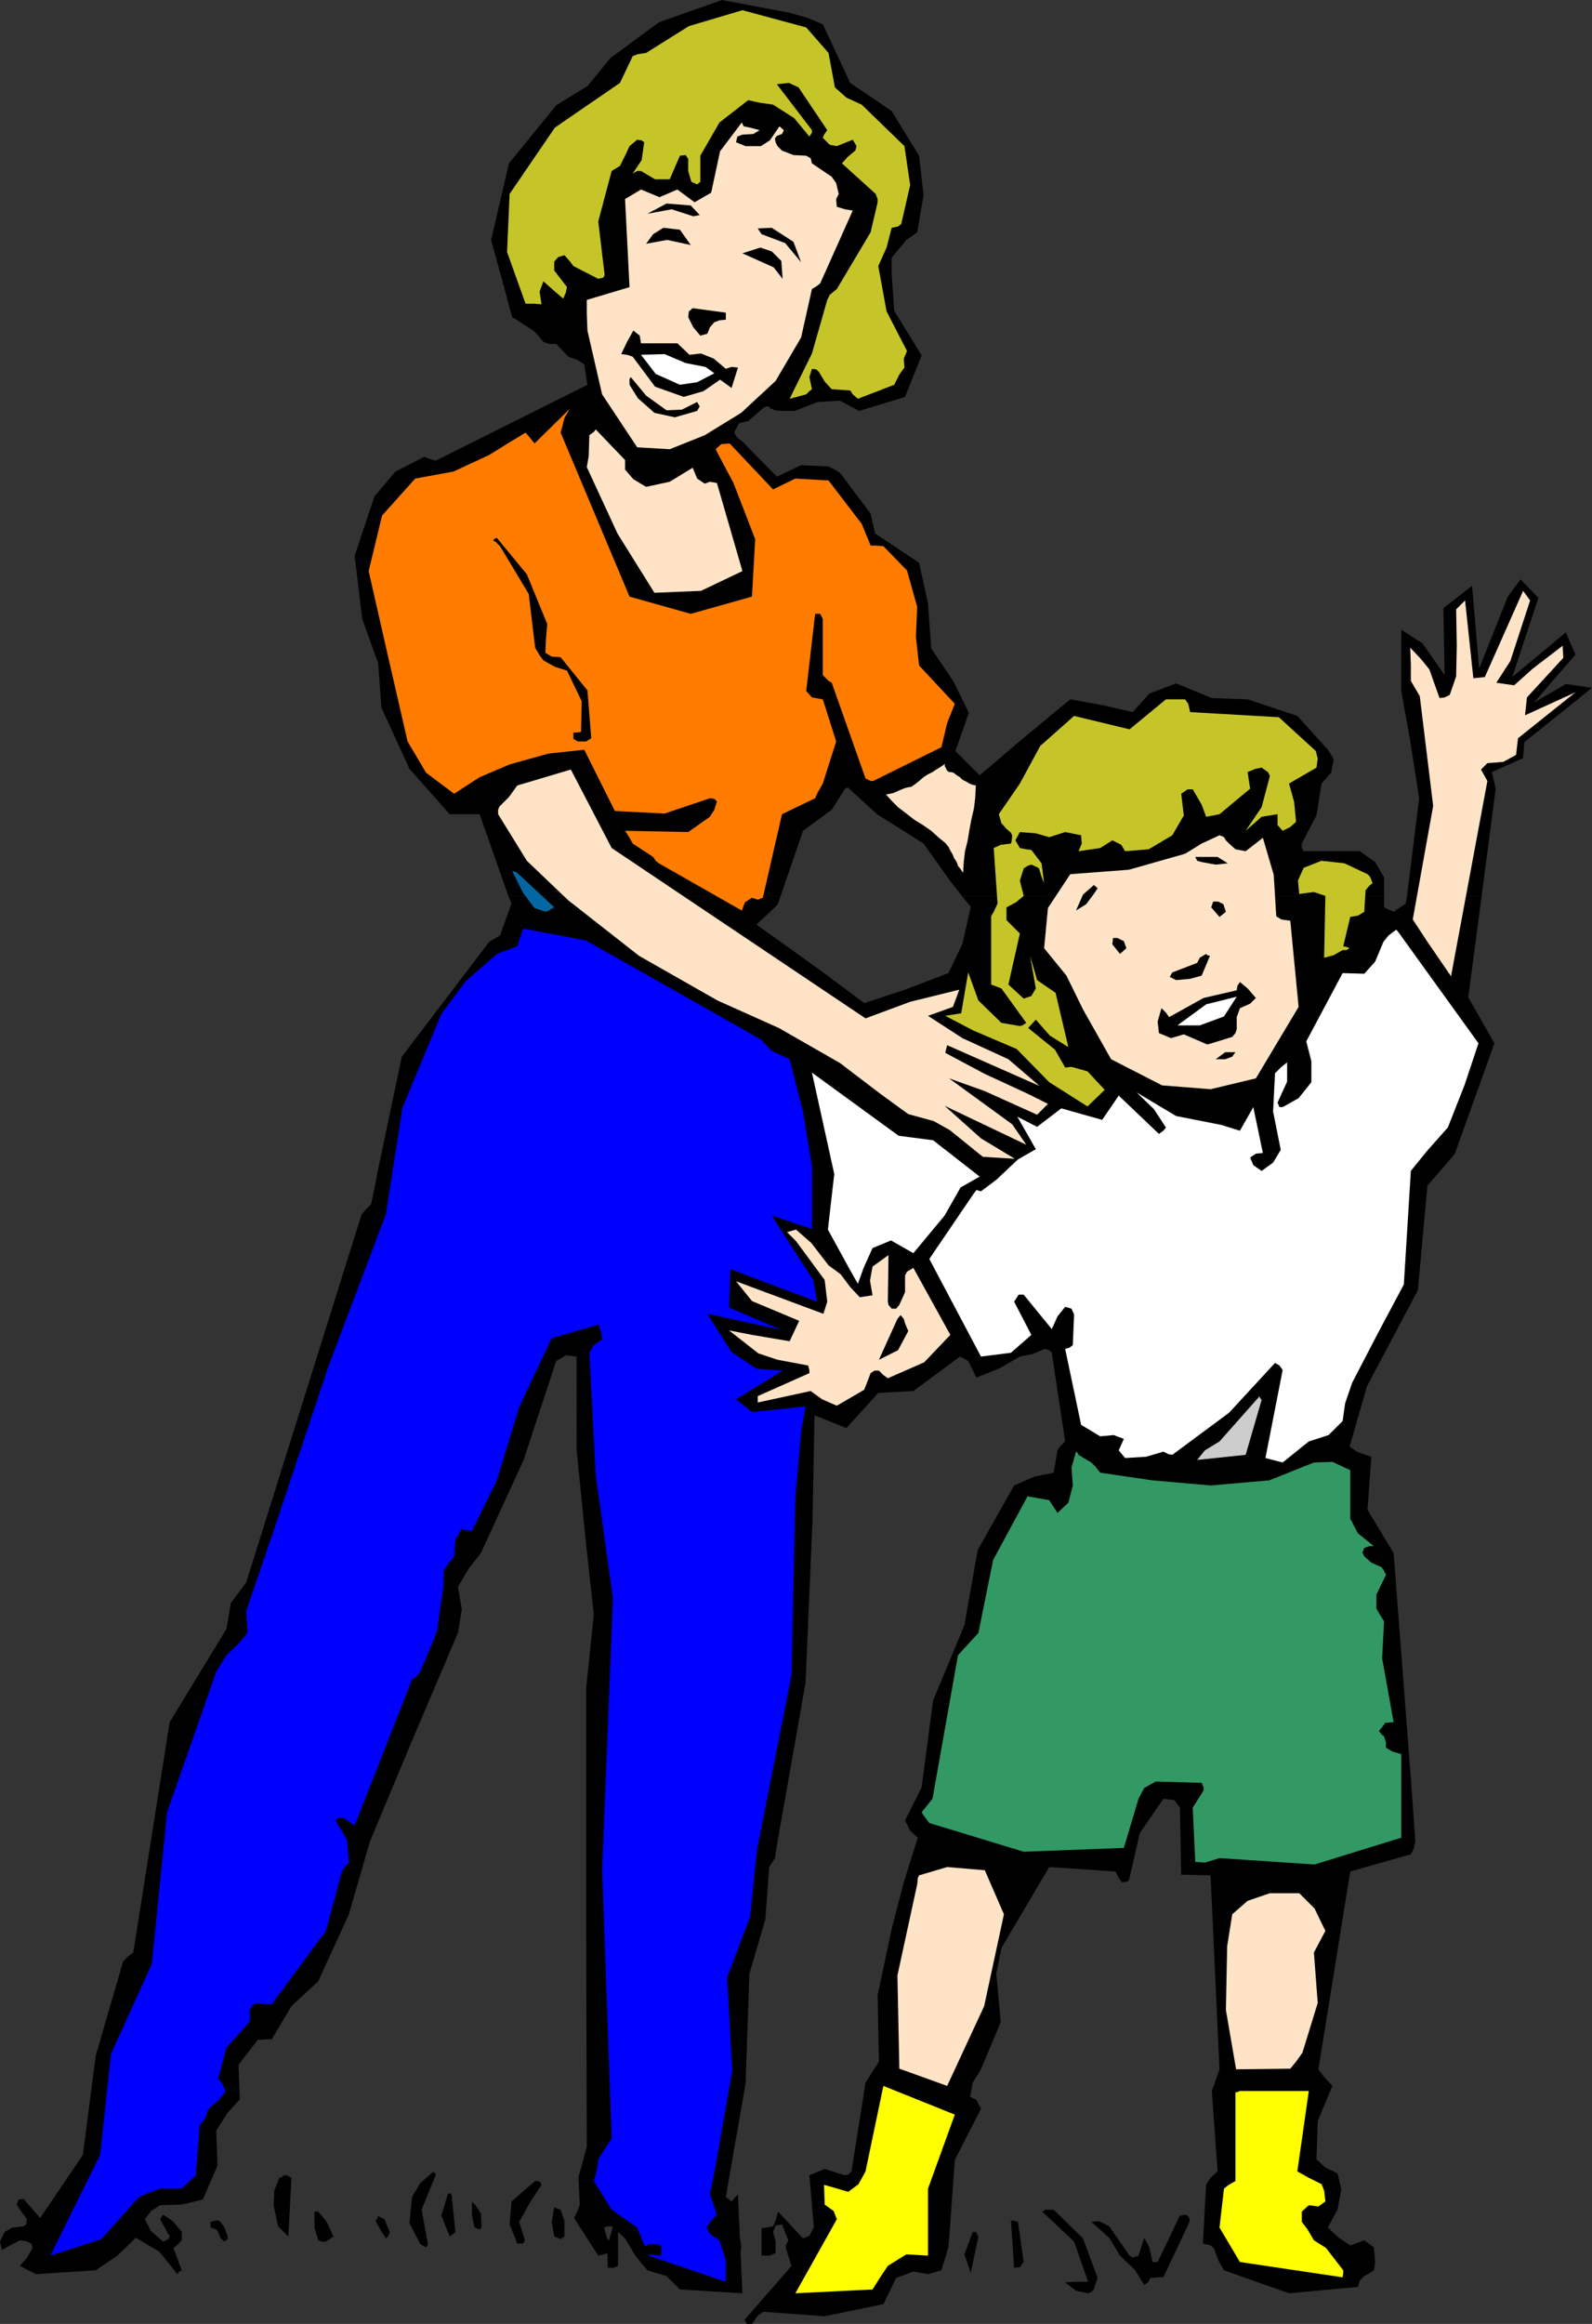 <?xml version="1.0" encoding="UTF-8" standalone="no"?>
<svg
   version="1.0"
   width="106.714mm"
   height="155.711mm"
   id="svg60"
   sodipodi:docname="Mother &amp; Daughter 1.wmf"
   xmlns:inkscape="http://www.inkscape.org/namespaces/inkscape"
   xmlns:sodipodi="http://sodipodi.sourceforge.net/DTD/sodipodi-0.dtd"
   xmlns="http://www.w3.org/2000/svg"
   xmlns:svg="http://www.w3.org/2000/svg">
  <rect width="100%" height="100%" fill="#333333" stroke="none"/>
  <sodipodi:namedview
     id="namedview60"
     pagecolor="#ffffff"
     bordercolor="#000000"
     borderopacity="0.25"
     inkscape:showpageshadow="2"
     inkscape:pageopacity="0.0"
     inkscape:pagecheckerboard="0"
     inkscape:deskcolor="#d1d1d1"
     inkscape:document-units="mm" />
  <defs
     id="defs1">
    <pattern
       id="WMFhbasepattern"
       patternUnits="userSpaceOnUse"
       width="6"
       height="6"
       x="0"
       y="0" />
  </defs>
  <path
     style="fill:#000000;fill-opacity:1;fill-rule:evenodd;stroke:none"
     d="m 128.787,226.874 -7.272,-20.684 h -7.595 l -10.18,-11.473 -7.11,-15.513 -0.808,-11.15 -4.04,-11.311 -1.939,-15.998 5.009,-15.028 5.332,-6.302 7.272,-3.717 1.777,0.646 1.131,0.323 38.458,-19.229 -0.808,-5.171 -1.777,-1.131 -2.262,-0.808 -3.07,-3.232 h -1.777 l -1.454,-0.485 -1.293,-1.616 -1.293,-1.293 -5.332,-3.393 -2.585,-9.534 -2.747,-10.019 4.524,-19.391 11.958,-14.705 7.918,-4.848 5.817,-7.11 L 166.922,5.656 182.919,0 l 17.128,3.232 4.524,1.293 3.878,1.616 6.948,14.866 10.503,7.11 6.948,11.311 1.131,10.019 -1.616,9.372 -1.293,0.97 -1.454,0.97 -3.717,4.525 v 4.201 l 0.646,9.211 6.948,11.311 -4.201,10.503 -11.634,3.555 -4.848,-2.585 -5.656,0.323 -5.817,2.262 h -3.232 l -1.777,-0.162 -1.131,-0.485 -0.485,-0.485 h -0.646 l -0.808,0.485 -1.293,1.131 -2.424,2.101 -2.262,0.485 -1.293,2.424 0.808,1.293 1.293,0.97 8.726,8.888 6.14,-2.909 6.948,0.323 1.616,0.808 1.293,0.808 7.756,10.342 1.131,5.009 11.15,7.433 2.262,10.342 0.808,11.311 5.656,8.403 3.878,7.918 -3.393,9.695 6.14,6.14 11.796,-10.019 11.15,-9.211 8.079,1.454 7.756,1.778 4.201,-4.686 6.787,-2.585 9.049,3.717 9.049,0.323 12.604,4.201 7.756,8.564 1.131,1.778 0.323,0.808 -0.646,3.232 -2.424,2.747 -1.293,8.08 -3.717,7.11 v 1.131 l 0.485,0.808 h 14.22 l 3.878,2.747 2.262,3.878 v 4.686 H 243.677 l -2.909,-3.717 -6.787,-9.534 -11.796,-7.433 -7.433,-6.787 -0.646,0.323 -3.393,5.333 -7.272,5.333 -5.656,16.482 z"
     id="path1" />
  <path
     style="fill:#000000;fill-opacity:1;fill-rule:evenodd;stroke:none"
     d="m 356.466,226.874 3.07,-24.723 -2.262,-14.543 -2.262,-12.604 v -15.513 l 5.332,3.393 5.656,8.08 -0.323,-16.967 7.272,-5.656 1.777,21.007 7.272,-18.26 3.232,-4.363 4.524,4.686 -6.625,20.037 13.573,-11.311 2.424,5.656 -10.503,12.119 8.079,-4.686 6.625,0.97 -17.128,13.735 -0.323,4.04 -7.918,3.555 0.97,4.201 -3.555,27.147 z"
     id="path2" />
  <path
     style="fill:#000000;fill-opacity:1;fill-rule:evenodd;stroke:none"
     d="m 95.984,295.227 5.817,-27.632 22.138,-29.086 1.616,-0.97 1.131,-0.646 2.909,-8.08 -0.808,-1.939 h 68.999 l -0.808,2.262 -5.332,5.009 16.482,11.796 10.826,8.08 10.342,-3.393 10.988,-4.201 3.555,-7.433 2.101,-9.372 -2.262,-2.747 h 106.972 v 2.909 l 2.424,1.131 3.07,-2.101 0.323,-1.939 h 18.906 l -3.393,25.693 6.625,11.635 -10.019,27.955 -2.585,3.07 z"
     id="path3" />
  <path
     style="fill:#000000;fill-opacity:1;fill-rule:evenodd;stroke:none"
     d="m 95.984,295.227 -1.939,9.695 -1.293,1.293 -1.131,1.293 -29.248,93.238 -3.878,5.171 -1.131,6.625 -14.381,23.592 -9.211,58.334 -1.293,0.97 -1.293,1.293 -6.948,23.915 -3.232,25.047 -10.826,15.998 -4.201,-4.848 -1.293,0.162 -0.485,1.293 2.585,3.717 -0.162,1.293 -0.646,0.485 -2.909,0.323 -1.939,1.131 L 0,567.67 l 0.485,2.101 4.524,-2.424 1.293,0.162 0.646,0.162 1.131,0.646 0.162,0.97 -1.454,2.585 -1.777,1.939 4.04,2.101 15.189,-0.97 5.494,-3.717 4.686,-4.525 5.979,3.555 4.524,5.656 0.485,-0.646 0.646,-0.323 -2.101,-5.656 1.131,-0.97 0.97,-0.97 v -1.131 -0.97 l -2.262,-2.747 -2.424,-1.616 -0.323,0.323 -0.485,0.808 2.424,4.363 -0.323,0.646 -1.293,0.646 -3.07,-2.585 -1.616,-3.07 1.616,-2.101 2.262,-1.454 5.494,-0.162 5.332,-1.293 3.717,-8.564 -0.323,-8.888 2.909,-4.525 3.07,-3.393 -0.323,-8.726 4.848,-6.302 1.777,-0.162 h 1.777 l 5.009,-8.403 6.787,-6.302 7.756,-16.967 5.332,-18.421 10.665,-25.531 11.634,-27.309 0.97,-5.979 -0.97,-5.656 2.747,-4.686 3.07,-3.878 10.826,-23.592 8.241,-25.047 2.424,-1.454 2.747,0.323 v 23.592 l 2.424,24.077 1.939,17.613 -1.939,18.745 v 58.173 l 0.162,57.85 -2.101,7.756 0.323,7.11 -0.646,1.616 -0.808,1.616 6.14,9.534 2.424,-0.646 1.777,-1.293 -1.939,-2.424 -0.808,-2.747 0.97,-0.323 h 0.97 l 3.393,3.07 2.585,4.363 3.07,3.717 4.848,1.454 3.393,3.393 15.836,0.97 -1.131,-25.047 -1.616,1.778 -1.454,-1.131 5.009,-28.763 0.97,-27.794 4.04,-13.735 0.97,-13.25 1.454,-2.262 0.485,-3.232 7.272,-41.206 1.777,-41.529 0.485,-26.178 8.079,3.232 8.079,-8.888 8.887,-0.485 11.796,-8.726 1.293,0.646 0.808,0.485 2.101,4.201 5.979,-2.424 5.009,-2.909 3.232,-0.646 3.07,-1.293 1.131,0.323 0.646,0.646 3.393,22.461 -1.293,1.293 -0.646,0.97 -0.97,5.656 -4.848,0.97 -5.171,2.262 -9.211,16.321 -3.393,19.068 -7.918,19.068 -2.909,21.976 -4.201,8.403 1.293,2.585 1.939,1.778 -3.555,11.311 -3.07,11.796 -3.555,16.805 0.323,16.805 -3.393,5.333 -3.555,22.461 -0.808,0.808 -0.97,0.162 -5.009,-1.616 -3.878,1.616 1.131,13.25 -1.131,2.101 -1.616,0.646 -6.302,-6.787 -0.646,2.262 -0.646,1.454 -1.616,0.323 -1.293,0.162 v 6.948 h 2.101 l 1.454,-0.646 v -3.07 l -0.646,-2.262 0.646,-1.616 1.616,-0.323 1.616,4.04 -0.646,1.293 v 0.646 l 1.454,4.525 -11.958,13.735 0.646,0.97 h 1.293 l 1.454,-2.101 1.454,-0.97 15.513,1.131 14.866,-3.07 3.232,-6.625 4.363,-1.616 3.717,0.646 3.393,-0.97 1.777,-5.817 0.485,-6.464 1.131,-15.674 6.625,-12.927 -1.131,-2.262 -1.616,-0.808 0.646,-3.555 2.101,-3.393 5.009,-11.958 -1.131,-12.281 1.293,-6.464 12.119,-20.522 16.805,1.131 0.808,1.616 0.808,1.131 1.131,-0.162 0.646,-0.323 2.747,-11.958 5.979,-8.726 2.747,0.323 1.454,1.939 0.323,16.967 7.433,0.162 2.262,49.124 -1.939,5.494 1.454,20.36 -1.777,1.616 -1.131,1.778 -0.808,14.866 1.939,0.485 0.808,0.646 1.131,3.07 1.454,2.585 16.482,5.817 17.452,-1.616 0.485,-1.616 1.131,-1.131 1.454,-0.808 0.97,-0.646 0.162,-0.808 0.162,-1.293 -0.323,-3.717 -2.424,-1.778 -3.555,1.293 -2.909,-1.939 -2.747,-2.585 2.424,-4.525 0.97,-5.171 -0.97,-4.04 -3.07,-1.454 -2.262,-2.101 0.323,-9.695 3.717,-8.888 -2.101,-2.262 -1.454,-1.939 8.079,-50.093 15.351,-4.363 0.808,-1.616 0.323,-1.616 -0.97,-13.735 -4.524,-59.304 -6.625,-10.988 0.97,-13.412 -3.393,-1.131 -2.101,-1.454 4.363,-15.19 12.927,-24.4 2.424,-26.501 4.363,-5.009 z"
     id="path4" />
  <path
     style="fill:#c5c52a;fill-opacity:1;fill-rule:evenodd;stroke:none"
     d="m 188.09,2.585 16.159,4.363 5.656,6.464 1.616,8.726 2.909,2.585 3.878,1.778 10.826,10.503 1.454,9.857 -2.262,9.857 -0.808,0.646 -1.616,0.323 -1.293,5.009 -2.101,4.686 2.101,11.473 5.171,10.019 -0.808,1.939 0.162,2.262 -1.293,1.778 -1.293,2.585 -9.211,3.555 -1.293,-1.131 -0.646,-0.97 -4.686,-0.323 -1.777,-1.939 -1.454,-2.424 -0.646,-0.646 -1.131,-0.162 -0.646,2.101 0.646,3.07 -0.646,0.485 -0.808,0.808 -4.201,1.131 5.656,-11.473 3.878,-13.574 0.646,-1.293 1.777,-1.454 8.564,-14.382 1.777,-7.595 v -0.808 l -0.485,-1.293 -8.564,-7.756 1.454,-1.616 1.939,-1.616 0.323,-1.131 -0.97,-1.616 -4.04,1.616 -1.777,-0.323 -1.777,-1.778 0.323,-0.808 0.808,-1.131 -7.272,-10.827 -2.424,-1.131 -3.07,0.323 8.887,11.635 v 0.646 l -0.646,0.97 -3.878,-4.686 -5.332,-3.393 -3.393,-0.485 -2.909,-0.646 -7.272,5.656 -4.848,8.403 v 3.555 3.07 l -0.808,0.646 -1.454,-0.646 -0.808,-2.747 v -3.07 l -0.646,-0.97 -1.454,0.162 -2.585,5.979 h -3.717 l -3.555,-2.101 h -0.97 l -1.131,0.646 2.262,-3.393 0.646,-4.525 -0.646,-0.485 -1.131,-0.162 -1.939,1.616 -1.131,2.424 -1.293,2.585 -2.101,1.293 -3.393,12.766 1.616,13.574 -0.323,0.646 -1.293,0.323 -6.302,-3.232 -0.97,-1.293 -1.293,-1.454 -1.616,0.485 -0.97,1.131 v 0.808 1.454 l 3.232,4.201 -0.323,1.454 -0.646,1.454 -2.262,-1.939 -2.747,-2.424 -0.97,2.585 0.485,3.232 -1.777,-0.162 h -2.262 l -4.686,-13.089 0.646,-14.705 11.473,-16.805 16.482,-11.311 3.232,-6.787 1.293,-0.485 2.101,-0.323 10.826,-6.787 z"
     id="path5" />
  <path
     style="fill:#ffe3c7;fill-opacity:1;fill-rule:evenodd;stroke:none"
     d="m 188.413,31.995 1.616,0.323 2.424,0.646 -1.616,0.97 -2.747,0.162 -1.293,0.485 -0.323,1.454 2.424,0.97 h 3.878 l 2.262,-1.454 1.777,-2.585 0.646,-0.97 1.131,0.97 -0.485,0.97 -1.293,0.485 -0.485,0.646 0.162,0.97 0.485,0.97 1.131,1.131 2.909,1.131 3.232,0.162 1.131,0.646 0.323,1.293 5.009,3.393 1.131,1.616 0.646,2.747 -0.646,1.293 0.162,1.939 2.101,0.646 1.939,0.323 -8.241,18.421 -0.808,0.646 -1.293,0.808 -2.747,12.281 -6.464,10.988 -8.726,8.08 -9.211,5.656 -8.887,3.555 -8.241,-0.485 -8.887,-13.412 -3.717,-16.159 -0.162,-4.363 v -3.393 l 10.826,-3.232 -1.131,-22.3 4.04,-2.424 4.686,1.939 4.524,-1.939 4.363,3.232 4.201,-2.424 2.262,-10.503 5.494,-7.272 0.162,0.323 z"
     id="path6" />
  <path
     style="fill:#000000;fill-opacity:1;fill-rule:evenodd;stroke:none"
     d="m 195.523,57.688 5.494,3.555 1.939,5.171 -4.04,-4.848 -5.979,-2.262 -0.97,-1.454 z"
     id="path7" />
  <path
     style="fill:#000000;fill-opacity:1;fill-rule:evenodd;stroke:none"
     d="m 175.001,52.032 -6.14,-0.485 -4.848,2.585 6.14,-1.131 5.494,1.778 1.616,-0.323 z"
     id="path8" />
  <path
     style="fill:#000000;fill-opacity:1;fill-rule:evenodd;stroke:none"
     d="m 175.001,62.051 -5.979,-1.293 -5.332,0.97 1.777,-2.424 2.585,-1.616 4.201,0.485 z"
     id="path9" />
  <path
     style="fill:#000000;fill-opacity:1;fill-rule:evenodd;stroke:none"
     d="m 195.523,63.667 2.424,2.424 0.323,4.525 -2.262,-2.909 -7.918,-3.555 4.524,-1.454 z"
     id="path10" />
  <path
     style="fill:#000000;fill-opacity:1;fill-rule:evenodd;stroke:none"
     d="m 175.486,78.049 8.403,1.131 v 0.646 1.131 l -1.616,0.162 -1.293,0.485 -1.131,1.293 -0.646,1.616 -1.777,0.485 -1.777,-2.101 -1.293,-2.585 0.162,-1.454 z"
     id="path11" />
  <path
     style="fill:#000000;fill-opacity:1;fill-rule:evenodd;stroke:none"
     d="m 160.458,83.704 1.616,1.293 0.323,1.939 h 4.201 5.009 l 3.07,2.909 2.909,-0.323 3.232,1.293 3.07,2.585 1.454,-0.485 1.616,0.162 -1.616,5.171 -2.909,-2.101 -4.201,2.909 -5.009,1.454 -7.272,-2.585 -5.656,-7.595 -1.454,-0.485 -1.454,-0.162 1.454,-3.07 z"
     id="path12" />
  <path
     style="fill:#ffffff;fill-opacity:1;fill-rule:evenodd;stroke:none"
     d="m 173.708,91.945 5.009,0.97 2.262,1.616 -4.363,2.262 -4.363,0.646 -6.14,-2.747 -3.717,-4.848 5.979,-0.162 z"
     id="path13" />
  <path
     style="fill:#000000;fill-opacity:1;fill-rule:evenodd;stroke:none"
     d="m 159.812,95.5 3.878,4.686 5.171,3.717 3.878,-0.162 3.878,-1.939 0.646,1.131 -0.646,1.131 -5.656,1.616 -5.171,-1.131 -4.201,-3.717 -2.101,-3.393 v -1.454 z"
     id="path14" />
  <path
     style="fill:#ffe3c7;fill-opacity:1;fill-rule:evenodd;stroke:none"
     d="m 148.662,118.285 0.485,-2.747 0.162,-5.333 1.131,-0.808 0.485,-0.646 7.433,7.756 v 1.293 1.131 l 2.101,2.424 3.232,1.939 5.979,-1.293 5.817,-3.555 1.131,2.747 1.939,1.293 1.293,-0.485 1.777,0.323 6.464,22.3 -10.503,5.009 -11.796,0.485 -9.372,-15.028 z"
     id="path15" />
  <path
     style="fill:#ff7c00;fill-opacity:1;fill-rule:evenodd;stroke:none"
     d="m 144.299,103.58 -1.293,2.262 -0.97,3.717 17.452,41.529 15.513,4.363 15.513,-4.363 0.808,-14.543 -5.494,-14.22 -2.585,-4.848 -1.939,-3.717 1.454,-1.293 2.101,-0.162 10.988,11.635 5.656,-2.747 8.403,0.485 8.403,10.988 2.262,5.494 h 1.293 l 1.939,0.162 5.979,6.14 2.585,9.211 -0.323,7.595 0.808,7.272 9.049,9.695 -1.939,4.848 -1.454,6.14 -17.29,8.564 h -0.646 l -1.293,-0.646 -8.564,-24.239 -0.808,-0.485 -1.454,-1.454 v -14.22 l -0.646,-1.293 h -1.293 l -2.262,19.553 1.454,1.616 2.747,0.485 3.393,10.665 -3.393,10.665 -1.293,2.262 -0.646,1.454 -8.403,4.04 -4.848,21.168 -1.293,0.485 -1.454,-0.485 -1.777,1.131 -0.808,2.101 -21.007,-11.958 -0.808,-0.646 -0.646,-0.97 -5.171,-3.393 -0.808,-1.454 -1.131,-1.778 15.997,0.323 5.494,-3.878 1.131,-1.778 0.646,-2.101 -0.646,-0.646 -1.131,-0.162 -11.473,3.878 -12.604,-0.646 -7.756,-15.513 -9.049,0.97 -9.857,2.747 -7.595,3.232 -6.464,4.201 -7.11,-5.333 -4.686,-7.918 -5.009,-21.815 -4.848,-21.33 3.393,-14.058 8.403,-9.372 9.695,-1.778 9.049,-4.201 4.686,-2.909 4.524,-2.747 0.97,1.131 1.293,1.616 z"
     id="path16" />
  <path
     style="fill:#ffffff;fill-opacity:1;fill-rule:evenodd;stroke:none"
     d="m 162.397,118.446 3.717,0.485 z"
     id="path17" />
  <path
     style="fill:#000000;fill-opacity:1;fill-rule:evenodd;stroke:none"
     d="m 125.878,136.221 7.595,9.211 5.171,12.604 -0.323,3.717 -0.162,3.555 1.616,0.97 2.262,0.162 6.787,8.403 0.97,12.119 -1.293,0.808 h -2.101 l -1.131,-0.646 v -1.616 h 0.97 l 0.97,-0.162 0.162,-7.756 -3.717,-7.756 -3.07,-0.97 -2.909,-1.616 -0.97,-1.293 -1.131,-1.939 -1.616,-13.574 -7.272,-12.119 -1.131,-1.131 -0.646,-0.323 0.485,-0.485 z"
     id="path18" />
  <path
     style="fill:#ffe3c7;fill-opacity:1;fill-rule:evenodd;stroke:none"
     d="m 382.643,167.408 -3.555,5.494 4.524,0.646 4.686,-4.201 7.595,-5.817 0.162,3.07 -9.211,10.019 -0.485,4.525 12.766,-5.817 -14.543,11.635 -0.485,4.201 -3.232,1.778 -4.04,0.323 -1.616,1.616 1.616,2.909 -9.211,49.447 -5.979,-8.726 -3.717,-5.656 5.171,-28.763 -3.393,-27.794 -2.262,-3.878 v -4.201 l -0.162,-4.201 2.747,2.909 2.101,2.585 2.585,7.272 1.293,-0.162 1.293,-0.646 1.616,-4.686 0.162,-7.756 -0.162,-9.211 2.262,-2.262 2.101,19.714 2.909,-0.323 9.695,-21.815 1.777,2.424 z"
     id="path19" />
  <path
     style="fill:#c5c52a;fill-opacity:1;fill-rule:evenodd;stroke:none"
     d="m 295.547,177.104 h 4.686 l 0.808,1.131 0.485,2.101 22.461,1.293 9.372,8.564 0.485,1.939 -0.323,2.262 -6.948,4.04 1.293,4.686 0.485,5.009 -1.454,1.293 -1.939,0.97 -1.293,-1.454 v -2.747 l -4.04,0.646 -4.04,3.555 4.04,-5.979 2.101,-7.918 -0.485,-0.97 -1.616,-1.131 -1.616,0.323 -1.939,0.808 0.646,4.201 -7.756,6.464 -1.616,0.323 -1.777,0.323 -1.131,-3.07 -2.262,-3.878 h -1.293 l -1.616,1.131 0.646,5.494 -2.909,5.009 -5.979,3.555 -5.979,0.485 -0.97,-1.616 -2.262,-1.131 -3.07,1.939 -5.494,0.808 0.808,-1.939 -0.162,-2.101 -4.04,-0.808 -4.04,1.293 -3.393,-0.97 -4.04,-0.323 -1.131,2.101 1.131,1.939 1.616,0.323 1.293,0.162 2.585,3.393 0.646,5.009 -0.646,-1.616 -0.646,-2.101 -0.485,-0.323 -1.454,-0.646 -0.97,0.323 -0.97,0.646 -0.97,3.07 0.97,3.878 -1.939,1.616 -2.424,1.293 v 3.232 l 3.393,3.393 -2.909,12.927 3.878,3.555 1.939,-0.646 1.131,-1.939 -1.454,-8.241 1.777,6.14 4.686,3.232 3.232,13.735 -4.686,-2.909 -3.555,-4.04 -1.939,2.101 6.787,5.494 2.585,4.525 1.616,-0.162 4.04,1.131 4.363,4.686 -4.363,4.201 -9.695,-6.14 -8.241,-8.403 -10.988,-4.686 -7.11,-3.717 4.04,-0.646 1.777,-10.342 2.585,7.11 5.817,5.656 4.686,0.808 0.646,-0.162 0.97,-0.646 -6.302,-8.726 -1.293,-0.485 -1.293,-0.485 v -17.29 l 0.808,-1.454 0.808,-1.778 -0.97,-14.058 1.777,-0.808 2.585,-0.323 0.162,-0.485 0.162,-1.616 -0.485,-0.808 -0.97,-0.808 -1.293,-1.454 -0.646,-2.262 5.332,-7.756 5.171,-9.534 8.564,-7.595 14.058,3.393 9.211,-7.595 z"
     id="path20" />
  <path
     style="fill:#ffe3c7;fill-opacity:1;fill-rule:evenodd;stroke:none"
     d="m 144.622,194.879 10.342,19.876 64.313,43.145 11.311,-4.201 12.442,-3.07 -1.616,4.363 -6.302,2.262 8.726,5.656 11.634,5.333 7.918,6.787 -23.43,-10.342 -0.485,1.939 10.019,5.333 10.826,5.009 5.171,2.585 -2.747,2.747 -13.25,-5.979 -9.049,-3.232 15.997,11.635 3.555,5.171 -20.683,-9.857 9.211,8.241 8.564,5.171 -8.079,-0.485 -8.403,-6.787 -4.04,-2.262 -6.464,-1.778 -7.11,-5.171 -10.18,-7.756 -15.513,-8.888 -15.513,-6.948 -19.875,-11.311 -17.936,-14.058 -10.503,-10.019 -7.272,-11.796 v -1.131 l 0.323,-0.808 2.424,-2.424 2.101,-2.909 z"
     id="path21" />
  <path
     style="fill:#ffe3c7;fill-opacity:1;fill-rule:evenodd;stroke:none"
     d="m 310.09,212.008 0.485,0.808 0.808,0.808 1.616,1.454 2.585,0.485 4.363,-3.393 2.747,9.372 0.646,10.503 1.293,0.808 2.262,0.323 2.101,21.815 -10.826,18.098 -11.473,2.747 -12.281,-0.97 -12.927,-6.625 -7.11,-12.604 -4.201,-8.564 -5.656,-6.948 0.97,-10.18 5.656,-8.564 14.866,-1.131 14.22,-4.04 4.201,-2.585 4.524,-2.101 0.485,0.162 z"
     id="path22" />
  <path
     style="fill:#000000;fill-opacity:1;fill-rule:evenodd;stroke:none"
     d="m 311.059,218.633 -3.07,0.323 -3.555,-0.646 -1.131,-0.323 -0.485,-0.97 h 5.656 z"
     id="path23" />
  <path
     style="fill:#c5c52a;fill-opacity:1;fill-rule:evenodd;stroke:none"
     d="m 334.813,217.986 5.817,0.646 5.817,2.747 0.646,0.646 0.646,1.616 -0.808,0.646 -0.97,1.131 -0.323,5.494 -1.616,0.97 -1.939,0.323 -1.777,7.433 0.808,0.162 0.808,0.323 -0.808,0.485 h -0.97 l -2.262,1.293 -2.424,0.646 0.323,-15.674 -2.909,-0.97 -3.717,0.485 -0.323,-3.393 1.454,-3.232 z"
     id="path24" />
  <path
     style="fill:#0467a4;fill-opacity:1;fill-rule:evenodd;stroke:none"
     d="m 131.049,221.057 9.372,8.726 -2.101,1.131 -2.909,-0.97 -2.909,-3.878 -2.747,-5.494 0.646,0.162 z"
     id="path25" />
  <path
     style="fill:#000000;fill-opacity:1;fill-rule:evenodd;stroke:none"
     d="m 277.126,226.389 -1.939,2.585 -2.585,1.616 1.777,-4.04 2.747,-2.424 0.97,0.808 z"
     id="path26" />
  <path
     style="fill:#000000;fill-opacity:1;fill-rule:evenodd;stroke:none"
     d="m 308.635,228.328 1.293,0.646 0.646,1.939 -1.616,1.293 -2.101,-2.424 0.485,-1.454 z"
     id="path27" />
  <path
     style="fill:#000000;fill-opacity:1;fill-rule:evenodd;stroke:none"
     d="m 283.104,237.539 1.616,0.808 0.646,1.778 -1.616,1.454 -1.939,-2.424 0.162,-1.616 z"
     id="path28" />
  <path
     style="fill:#0000ff;fill-opacity:1;fill-rule:evenodd;stroke:none"
     d="m 133.15,235.277 15.351,2.909 44.275,25.047 2.747,2.909 4.524,2.101 3.393,13.25 2.262,13.897 v 15.836 l -10.18,-3.393 10.503,16.321 0.97,5.494 -21.976,-8.241 -0.323,9.695 13.089,5.656 -18.583,-4.04 6.14,9.695 6.302,4.201 6.625,0.485 -11.796,7.272 4.04,3.232 13.573,-1.454 -1.131,6.464 -1.454,16.644 -0.97,44.922 -8.726,44.114 -1.777,17.129 -5.817,15.351 1.293,23.592 -4.201,24.077 -0.808,4.04 -0.646,3.07 1.777,5.333 -1.454,1.454 -1.131,1.778 0.808,1.616 2.424,1.616 1.616,5.009 v 5.494 l -19.552,-6.625 -2.909,-7.11 -6.464,-4.525 -4.524,-7.272 0.808,-2.909 0.323,-2.585 3.393,-5.332 -2.424,-68.03 2.747,-68.676 -4.363,-31.187 -1.616,-31.025 1.131,-1.939 2.101,-1.454 -0.323,-2.101 -0.646,-1.616 -11.796,3.393 -8.241,17.452 -5.656,18.583 -6.302,12.766 -1.454,-0.162 -1.131,-0.323 -1.616,2.747 -0.323,4.201 -2.585,3.393 -0.162,4.363 -1.616,11.311 -4.201,10.18 -1.131,1.293 -0.97,0.646 -14.543,37.004 -1.454,-0.97 -1.454,-0.97 h -1.131 l -0.808,0.646 2.909,4.848 0.485,5.817 -0.808,0.808 -0.97,1.454 -4.04,15.028 -13.735,18.583 h -1.777 l -1.777,-0.323 -1.293,0.485 -0.808,1.454 0.162,1.454 -0.162,1.454 -5.817,6.464 -2.101,7.756 0.97,1.293 0.97,1.939 -1.939,2.424 -2.424,2.101 -0.323,0.808 -0.323,1.131 -0.485,0.808 -1.131,1.454 -0.97,12.604 -3.555,3.393 h -5.656 l -5.171,2.101 -9.534,10.665 -12.927,4.201 12.604,-25.531 2.747,-25.531 10.342,-22.784 3.878,-38.459 12.442,-35.55 2.585,-4.201 2.909,-2.747 2.424,-2.909 -0.323,-5.494 6.948,-20.36 13.735,-41.206 14.705,-38.943 4.201,-26.986 9.857,-23.754 6.14,-8.241 7.918,-6.948 5.171,-1.939 1.454,-4.363 h 0.162 z"
     id="path29" />
  <path
     style="fill:#ffffff;fill-opacity:1;fill-rule:evenodd;stroke:none"
     d="m 354.527,236.408 20.037,27.794 -3.555,10.665 -4.201,10.665 -5.171,5.817 -4.201,5.171 -1.777,28.763 -6.625,12.443 -6.464,12.443 -1.777,5.171 -0.646,4.525 -3.555,3.555 -5.009,1.616 -6.625,5.332 -4.363,-1.131 4.363,-22.3 -0.808,-1.131 -1.131,-0.646 -11.634,12.604 -14.381,10.665 -0.97,-0.162 -1.293,-0.646 -4.363,1.293 -5.332,0.323 -1.616,-1.939 1.293,-2.909 -2.585,-0.97 -3.393,0.323 -4.848,-2.909 -4.04,-19.229 1.131,-0.323 0.808,-0.646 0.323,-7.756 -0.646,-1.454 -1.616,-0.485 -1.939,2.424 -1.454,3.232 -7.11,-8.726 h -1.293 l -1.131,1.778 4.363,8.403 -5.171,4.525 -7.595,0.97 -13.089,-24.723 11.311,-16.644 0.646,-0.808 1.131,0.323 3.878,-2.909 5.494,-5.171 4.524,-2.585 -4.686,-8.241 5.009,2.585 6.14,-4.686 10.342,2.909 4.201,-6.14 10.18,9.695 1.131,-0.808 0.646,-0.808 -3.07,-4.686 -4.363,-4.201 10.019,5.979 11.473,2.262 3.07,0.97 1.616,0.485 3.393,-5.979 2.424,11.635 -1.777,0.162 -1.454,0.97 0.808,1.939 2.101,1.454 2.909,-2.101 1.939,-3.232 -1.939,-9.695 0.485,-9.695 1.616,-1.616 1.454,-1.131 v 4.848 l -2.424,5.333 0.485,1.131 h 0.808 l 4.04,-2.262 3.232,-4.04 v -5.333 l -1.293,-5.009 9.211,-17.29 5.494,0.162 2.747,-3.07 2.101,-5.009 1.293,-1.616 1.939,-1.454 0.323,0.323 z"
     id="path30" />
  <path
     style="fill:#000000;fill-opacity:1;fill-rule:evenodd;stroke:none"
     d="m 305.565,241.579 0.323,0.323 0.646,0.162 -2.101,5.009 -2.909,0.808 -3.555,0.323 -1.616,-0.808 0.646,-1.131 6.302,-2.424 0.646,-1.293 z"
     id="path31" />
  <path
     style="fill:#000000;fill-opacity:1;fill-rule:evenodd;stroke:none"
     d="m 314.129,248.689 1.939,1.616 2.101,2.424 -1.454,1.454 -2.585,1.131 -0.808,2.262 v 3.07 l -0.323,0.97 -0.808,0.97 -6.302,1.939 -5.979,-2.585 -3.232,0.97 -3.07,-1.293 -0.323,-2.909 0.97,-3.393 1.131,1.131 0.808,1.131 8.726,-4.848 8.403,-1.939 0.162,-1.131 z"
     id="path32" />
  <path
     style="fill:#ffffff;fill-opacity:1;fill-rule:evenodd;stroke:none"
     d="m 313.322,252.405 -3.232,5.009 -6.14,2.262 h -5.656 l 7.272,-5.333 z"
     id="path33" />
  <path
     style="fill:#000000;fill-opacity:1;fill-rule:evenodd;stroke:none"
     d="m 312.998,266.464 -0.485,0.646 -0.323,0.485 -1.777,0.646 h -2.424 l 2.424,-1.778 z"
     id="path34" />
  <path
     style="fill:#ffe3c7;fill-opacity:1;fill-rule:evenodd;stroke:none"
     d="m 201.663,311.386 3.878,3.393 4.363,5.656 3.07,2.262 2.424,3.232 2.424,2.585 3.232,-0.485 -0.646,-3.717 0.646,-3.555 4.04,-2.909 -0.162,11.796 0.162,0.808 0.808,0.97 h 1.131 l 0.808,-0.97 1.454,-3.232 v -4.201 l 0.485,-0.97 1.616,-0.97 9.372,16.967 -6.625,6.948 -9.211,4.04 -1.131,-0.808 -1.131,-1.131 h -1.131 l -0.97,0.646 -1.616,4.201 -6.948,4.04 -3.717,-1.616 -2.909,-2.101 -13.412,2.909 v -0.646 -0.97 l 13.089,-5.817 v -0.808 l -0.323,-1.131 -7.756,-1.454 -4.848,-1.616 -7.433,-5.817 5.817,1.131 9.534,1.616 2.424,-5.171 -11.958,-5.009 -4.04,-5.009 22.138,8.241 0.97,-3.07 -0.646,-5.494 -7.272,-9.857 -2.262,-2.262 z"
     id="path35" />
  <path
     style="fill:#000000;fill-opacity:1;fill-rule:evenodd;stroke:none"
     d="m 228.972,334.009 0.323,1.131 0.808,1.939 -2.585,4.848 -4.848,2.424 4.686,-10.342 0.808,-0.97 z"
     id="path36" />
  <path
     style="fill:#cccccc;fill-opacity:1;fill-rule:evenodd;stroke:none"
     d="m 319.624,354.531 -4.04,13.897 -12.281,1.293 1.939,-2.424 3.717,-2.262 10.18,-11.473 v 0.323 z"
     id="path37" />
  <path
     style="fill:#329965;fill-opacity:1;fill-rule:evenodd;stroke:none"
     d="m 273.247,368.428 1.293,0.808 1.939,1.131 0.97,0.97 1.293,1.616 13.25,1.939 14.705,1.293 14.866,-1.293 11.311,-4.525 4.686,-0.162 4.524,2.101 v 12.281 l 1.939,3.717 4.04,3.232 h -1.131 l -1.293,0.485 -0.485,1.131 0.485,0.97 1.777,1.616 2.585,1.131 0.485,0.646 0.646,1.293 -2.424,5.009 v 1.454 2.101 l 0.646,1.131 1.293,2.101 -0.485,9.372 2.909,16.159 -2.101,0.162 -1.616,2.101 0.808,0.97 0.485,0.323 0.485,1.616 v 1.293 l 1.616,0.97 2.262,0.646 v 21.168 l -21.976,6.787 -24.077,-1.616 -3.717,1.131 -2.424,-0.162 -0.646,-13.735 2.747,-4.363 v -0.808 l -0.485,-1.131 -11.634,-0.323 -2.909,1.616 -1.454,2.747 -3.717,12.443 -25.37,0.97 -23.915,-7.272 -1.454,-1.939 -0.485,-0.808 2.747,-3.393 6.464,-36.358 5.171,-5.656 3.717,-18.421 8.726,-16.159 5.494,0.97 2.101,3.232 2.747,-2.585 1.131,-4.363 -0.323,-4.525 1.131,-4.04 0.323,0.162 z"
     id="path38" />
  <path
     style="fill:#ffe3c7;fill-opacity:1;fill-rule:evenodd;stroke:none"
     d="m 239.96,472.816 9.534,0.808 4.848,11.15 -5.009,23.269 -9.372,20.199 -12.119,-4.363 -0.485,-23.592 5.009,-23.108 0.162,-1.616 0.323,-0.646 z"
     id="path39" />
  <path
     style="fill:#ffe3c7;fill-opacity:1;fill-rule:evenodd;stroke:none"
     d="m 321.724,479.441 h 7.433 l 3.878,3.878 2.747,5.656 -2.909,5.494 0.97,12.766 -3.878,12.604 -1.616,2.262 -1.454,1.778 -13.735,0.162 -2.585,-15.028 0.323,-16.159 0.646,-4.04 0.646,-4.04 3.878,-3.393 z"
     id="path40" />
  <path
     style="fill:#ffff00;fill-opacity:1;fill-rule:evenodd;stroke:none"
     d="m 223.801,528.241 18.098,7.272 -6.787,18.745 v 16.967 l -5.494,-0.323 -4.686,2.909 -1.939,2.909 -1.939,3.07 -19.552,0.97 10.503,-18.745 -0.808,-2.101 -2.262,-1.616 -0.162,-5.009 6.14,1.778 2.585,-1.939 1.777,-3.232 z"
     id="path41" />
  <path
     style="fill:#ffff00;fill-opacity:1;fill-rule:evenodd;stroke:none"
     d="m 314.129,529.534 h 17.452 l -2.909,20.36 2.909,1.616 3.232,1.616 0.646,1.616 0.323,2.747 -1.777,1.293 -2.424,-0.323 -1.777,1.616 v 2.585 l 1.454,1.939 1.616,2.747 3.07,1.939 4.363,5.656 v 0.646 l -0.162,1.131 -26.016,-3.878 -5.171,-8.726 1.131,-9.857 0.97,-0.808 1.939,-1.131 v -22.461 h 0.323 z"
     id="path42" />
  <path
     style="fill:#000000;fill-opacity:1;fill-rule:evenodd;stroke:none"
     d="m 110.365,550.379 v 0.323 0.162 l -3.555,8.726 1.616,8.726 -0.485,0.808 -1.454,-0.808 -2.747,-5.333 0.646,-6.625 2.101,-3.555 3.393,-2.909 v 0.323 z"
     id="path43" />
  <path
     style="fill:#000000;fill-opacity:1;fill-rule:evenodd;stroke:none"
     d="m 71.907,550.864 h 0.646 l 1.293,0.646 -0.808,14.866 -2.585,-2.585 -1.131,-5.333 0.162,-3.717 1.293,-3.232 0.646,-0.162 z"
     id="path44" />
  <path
     style="fill:#000000;fill-opacity:1;fill-rule:evenodd;stroke:none"
     d="m 136.704,552.48 0.323,0.323 0.162,0.485 -2.747,4.201 -2.909,5.171 1.454,4.686 -0.485,0.808 h -1.454 l -1.939,-4.848 0.485,-5.817 5.979,-5.171 h 0.485 z"
     id="path45" />
  <path
     style="fill:#000000;fill-opacity:1;fill-rule:evenodd;stroke:none"
     d="m 114.405,555.712 0.97,9.534 -0.323,0.323 -1.131,0.808 -2.101,-5.333 1.616,-5.333 0.485,-0.323 z"
     id="path46" />
  <path
     style="fill:#000000;fill-opacity:1;fill-rule:evenodd;stroke:none"
     d="m 120.222,558.136 1.616,2.424 0.162,3.555 -0.485,0.485 -1.293,-0.485 -0.646,-3.07 v -3.555 l 0.323,0.485 z"
     id="path47" />
  <path
     style="fill:#000000;fill-opacity:1;fill-rule:evenodd;stroke:none"
     d="m 142.037,559.59 0.97,2.909 v 3.878 l -0.97,0.646 -1.616,-0.646 -0.646,-3.717 0.646,-3.717 0.646,0.323 z"
     id="path48" />
  <path
     style="fill:#000000;fill-opacity:1;fill-rule:evenodd;stroke:none"
     d="m 80.633,560.075 2.101,2.585 1.777,3.717 -0.97,0.646 -0.97,0.646 h -0.97 l -0.97,-0.323 -0.97,-3.232 v -4.04 h 0.323 z"
     id="path49" />
  <path
     style="fill:#000000;fill-opacity:1;fill-rule:evenodd;stroke:none"
     d="m 264.683,559.59 h 0.808 1.454 l 7.433,7.272 3.717,10.019 -0.646,1.778 -0.323,1.131 -0.646,0.646 -0.808,0.323 -3.07,-0.646 -2.747,-2.101 2.585,-0.162 h 3.232 l -3.555,-10.18 -8.079,-7.595 0.485,-0.162 z"
     id="path50" />
  <path
     style="fill:#000000;fill-opacity:1;fill-rule:evenodd;stroke:none"
     d="m 97.438,562.014 0.485,1.293 0.808,1.939 -0.323,0.97 -0.646,0.646 -1.131,-1.778 -1.454,-2.585 0.646,-1.293 z"
     id="path51" />
  <path
     style="fill:#000000;fill-opacity:1;fill-rule:evenodd;stroke:none"
     d="m 300.233,560.883 h 0.162 l 0.485,0.162 0.485,0.808 v 0.808 l -6.625,14.058 h -1.454 l -1.939,0.162 -0.323,0.97 -1.131,0.808 -2.424,-3.878 -3.717,-3.555 -2.747,-4.525 -4.524,-4.04 1.939,-0.162 2.585,1.293 5.171,7.433 0.808,0.485 1.454,-0.485 1.454,-4.525 1.293,2.424 0.808,3.717 h 0.485 0.808 l 5.656,-11.796 h 0.323 z"
     id="path52" />
  <path
     style="fill:#000000;fill-opacity:1;fill-rule:evenodd;stroke:none"
     d="m 54.779,562.337 h 0.323 l 0.646,0.162 1.131,1.616 0.808,2.262 v 0.646 l -0.808,0.646 -0.97,-0.808 -0.646,-1.616 -0.485,-0.646 -1.454,-0.485 v -1.454 z"
     id="path53" />
  <path
     style="fill:#000000;fill-opacity:1;fill-rule:evenodd;stroke:none"
     d="m 256.927,562.337 0.323,0.162 0.646,0.162 1.454,10.18 -0.97,1.293 -1.454,0.162 -0.808,-11.958 h 0.323 z"
     id="path54" />
  <path
     style="fill:#000000;fill-opacity:1;fill-rule:evenodd;stroke:none"
     d="m 156.58,563.307 v 10.503 l -1.131,0.485 h -1.454 l -0.162,-5.332 1.616,-5.656 0.485,-0.646 z"
     id="path55" />
  <path
     style="fill:#000000;fill-opacity:1;fill-rule:evenodd;stroke:none"
     d="m 247.393,565.246 v 0.485 l 0.485,0.646 -1.939,9.211 -1.616,-4.686 2.101,-5.656 h 0.323 z"
     id="path56" />
  <path
     style="fill:#000000;fill-opacity:1;fill-rule:evenodd;stroke:none"
     d="m 187.605,567.346 0.162,1.616 -0.162,1.616 -1.454,0.646 h -1.939 l 1.131,-2.262 1.293,-2.262 0.323,0.162 z"
     id="path57" />
  <path
     style="fill:#000000;fill-opacity:1;fill-rule:evenodd;stroke:none"
     d="m 164.498,568.316 h 1.293 l 1.616,0.323 0.162,1.131 -0.162,1.454 -3.878,-0.323 -0.808,-1.616 z"
     id="path58" />
  <path
     style="fill:#ffe3c7;fill-opacity:1;fill-rule:evenodd;stroke:none"
     d="m 239.475,193.425 -0.97,0.646 -1.293,0.808 -0.97,0.646 -1.293,0.646 -0.97,0.646 -1.131,0.97 -0.808,0.646 -1.131,0.808 -0.97,0.162 -0.646,0.162 -0.808,0.323 -0.808,0.323 -0.646,0.323 -0.808,0.323 -0.808,0.162 -0.97,0.162 1.454,1.616 1.616,1.616 2.101,1.616 2.101,1.616 2.101,1.293 2.101,1.454 1.777,1.616 1.777,1.454 0.808,0.97 0.485,0.97 0.485,0.808 0.485,1.131 0.646,0.97 0.323,0.97 0.646,0.808 0.646,0.97 0.162,-2.747 0.323,-2.747 0.646,-2.585 0.485,-2.909 0.485,-2.585 0.646,-2.747 0.323,-2.747 0.162,-3.07 -0.808,-0.162 -0.808,-0.323 -0.808,-0.485 -0.97,-0.485 -0.646,-0.646 -0.808,-0.485 -0.808,-0.646 -0.646,-0.162 h -0.485 l -0.485,-0.323 -0.323,-0.646 -0.323,-0.646 z"
     id="path59" />
  <path
     style="fill:#ffffff;fill-opacity:1;fill-rule:evenodd;stroke:none"
     d="m 227.679,287.632 -21.976,-15.998 5.656,25.693 -1.616,14.058 5.494,10.019 2.101,3.717 1.454,-4.04 2.262,-5.009 4.686,-1.939 5.656,3.232 7.918,-9.534 4.04,-7.11 4.848,-2.747 -11.796,-9.211 z"
     id="path60" />
</svg>
